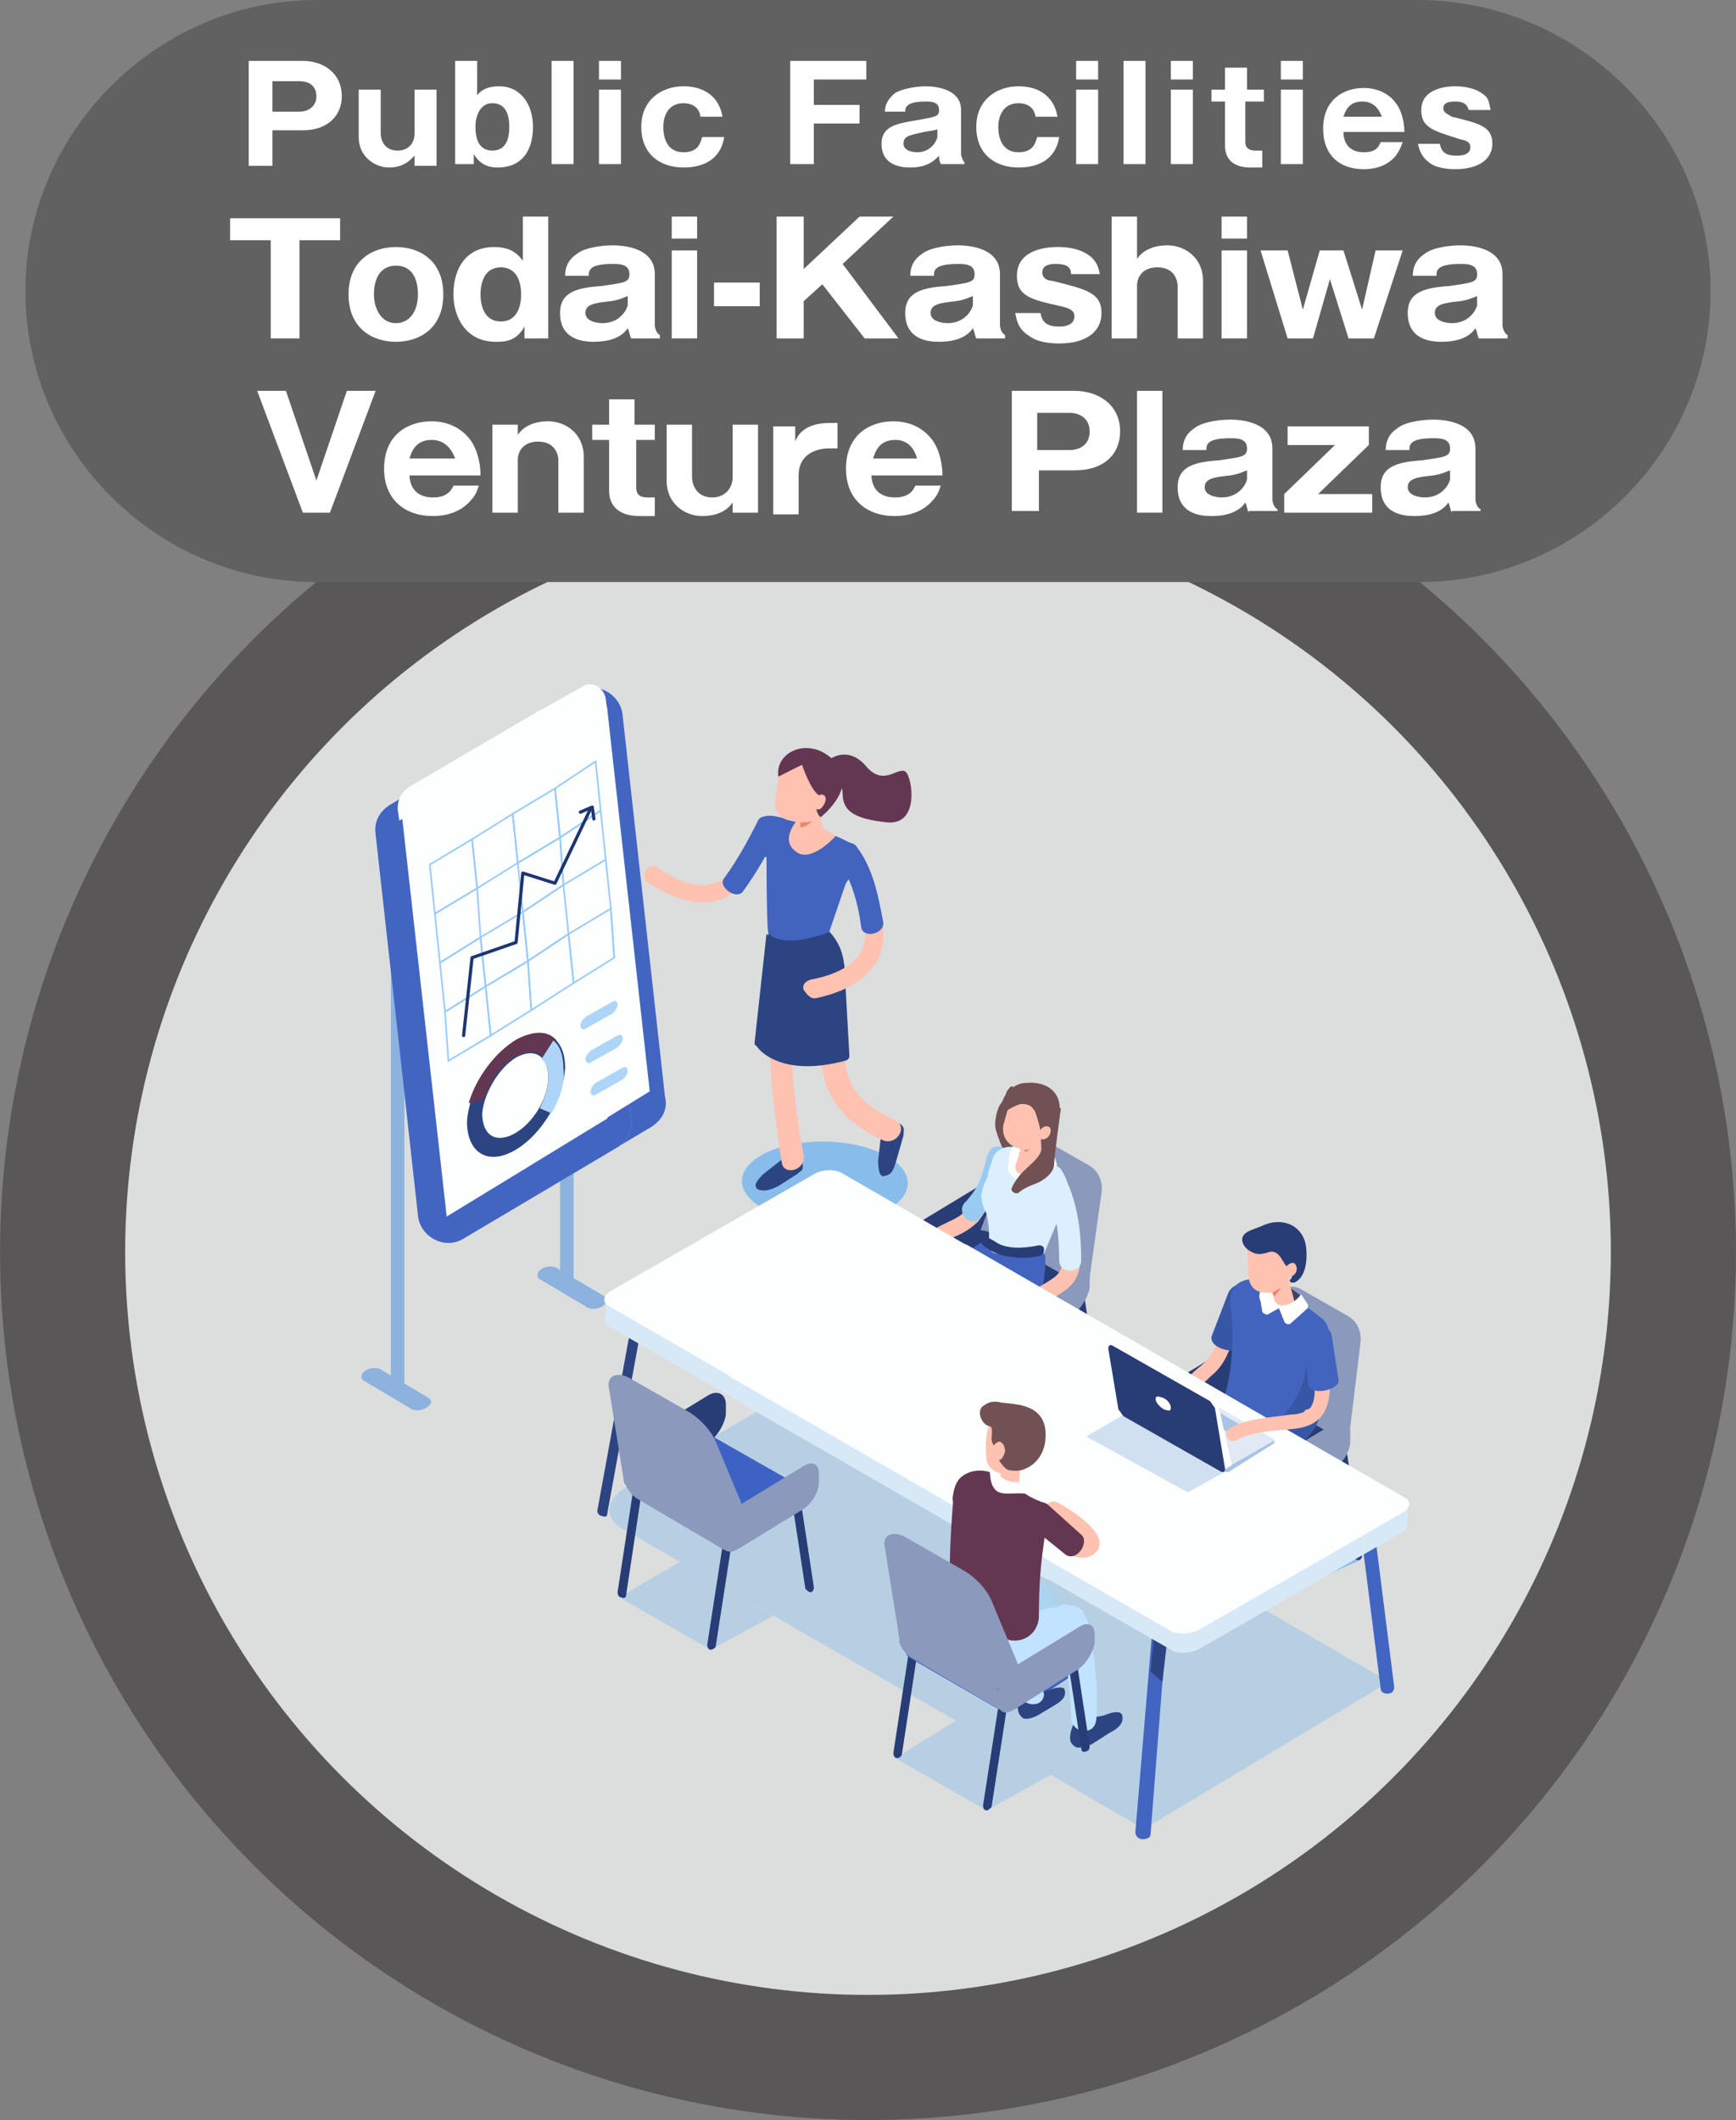 <?xml version="1.0" encoding="utf-8"?>
<!-- Generator: Adobe Illustrator 27.1.1, SVG Export Plug-In . SVG Version: 6.00 Build 0)  -->
<svg version="1.1" id="レイヤー_1" xmlns="http://www.w3.org/2000/svg" xmlns:xlink="http://www.w3.org/1999/xlink" x="0px"
	 y="0px" viewBox="0 0 102.6 125.3" style="enable-background:new 0 0 102.6 125.3;" xml:space="preserve">
<rect x="0" y="0" width="102.6" height="125.3" fill="#808080" stroke="none"/>
<style type="text/css">
	.st0{fill:#DCDDDD;stroke:#595757;stroke-width:7.395;stroke-miterlimit:10;}
	.st1{opacity:0.43;fill:#88BDEB;}
	.st2{fill:#88BDEB;}
	.st3{fill:#283D75;}
	.st4{fill:#FFC2B0;}
	.st5{fill:#3856A6;}
	.st6{fill:#8A99BC;}
	.st7{fill:#4264BF;}
	.st8{fill:#424268;}
	.st9{fill:#FFFFFF;}
	.st10{fill:#EA8A6C;}
	.st11{fill:#4265C2;}
	.st12{fill:#8CB2DE;}
	.st13{fill:#A8C4E5;}
	.st14{fill:#FDFFFF;}
	.st15{fill:none;stroke:#97CBFF;stroke-width:9.466300e-02;stroke-miterlimit:10;}
	.st16{fill:none;stroke:#1D3570;stroke-width:0.189;stroke-linecap:round;stroke-linejoin:round;stroke-miterlimit:10;}
	.st17{fill:#2C4482;}
	.st18{fill:#633751;}
	.st19{fill:#ADD5F7;}
	.st20{fill:#E1EAF4;}
	.st21{fill:#715154;}
	.st22{fill:#97CBF2;}
	.st23{fill:#D0E7F4;}
	.st24{fill:#DBEFFF;}
	.st25{fill:#D7E8F7;}
	.st26{opacity:0.53;fill:#A8C4E5;}
	.st27{fill:#3D62C4;}
	.st28{fill:#C2E3FF;}
	.st29{fill:#ACD3EF;}
	.st30{fill:#616161;}
</style>
<g>
	<circle class="st0" cx="51.3" cy="74" r="47.6"/>
	<g>
		<g>
			<polygon class="st1" points="36.6,94.4 42,97.5 45.7,95.5 40.2,92.3 			"/>
			<path class="st1" d="M82.1,99.4L51.5,81.7c-1.1-0.6-2.9-0.5-4.1,0.2l-10.4,6c-1.2,0.7-1.3,1.8-0.3,2.4l19.8,11.4l-3.6,2.2
				l5.4,3.1l3.8-2.1l5.5,3.2L82.1,99.4z"/>
		</g>
		<polygon class="st2" points="80.4,92.2 69.8,96.9 62.1,92.9 72.9,86.8 		"/>
		<path class="st3" d="M73.3,82.3l-3.8,2.9c-0.6,0.4-1.1,0-1.1-0.6l-0.1-1.1c0-0.6,0.5-1.5,1.1-1.9l3.8-2.3c0.6-0.4,1.1-0.2,1.1,0.5
			l0,0.6C74.4,81.1,73.9,82,73.3,82.3z"/>
		<g>
			<g>
				<path class="st4" d="M74.4,75.8c-0.4,0.7-0.8,1.3-1.4,1.9c-0.2,0.2-0.4,0.4-0.6,0.7c-0.2,0.3-0.3,0.6-0.5,1
					c-0.2,0.5-0.5,1-0.9,1.3c-0.5,0.4-1,0.9-1.5,1.4c-0.4,0.4,0.2,1,0.6,0.6c0.5-0.5,1-0.9,1.5-1.4c0.5-0.4,0.8-0.9,1-1.4
					c0.2-0.3,0.3-0.7,0.5-1c0.2-0.2,0.4-0.4,0.6-0.6c0.6-0.6,1.1-1.3,1.4-2C75.3,75.7,74.6,75.3,74.4,75.8L74.4,75.8z"/>
			</g>
		</g>
		<path class="st5" d="M72.6,76.4l-1,2.6c-0.1,0.8,1.7,1.1,1.8,0.5l0.8-2.5c0.1-0.4-0.1-0.8-0.5-1h0C73.2,75.8,72.8,76,72.6,76.4z"
			/>
		<path class="st3" d="M80.3,92.2L80.3,92.2c0.1,0,0.2-0.1,0.2-0.3l-0.9-6.1c0-0.1-0.1-0.2-0.3-0.2l0,0c-0.1,0-0.2,0.1-0.2,0.3
			l0.9,6.1C80.1,92.2,80.2,92.2,80.3,92.2z"/>
		<path class="st6" d="M73.1,82l1.9-5c0.3-0.8,1.2-1.2,1.9-0.8l2.8,1.6c0.5,0.3,0.8,0.9,0.7,1.6L79.6,86L73.1,82z"/>
		<path class="st3" d="M74.6,88.2l-5.4-3.1c-0.5-0.3-0.3-0.9,0.5-1.4l1.9-1.3c0.7-0.5,1.8-0.6,2.3-0.4l5.4,3.1
			c0.5,0.3,0.3,0.9-0.5,1.4l-1.9,1.3C76.1,88.3,75.1,88.5,74.6,88.2z"/>
		<path class="st7" d="M72.1,83.1c0.1,0.2,1.1-2.5,0.6-6.2l5,2.4c-0.1,2.4-0.9,3.2-1.6,6.2L72.1,83.1z"/>
		<path class="st5" d="M74.8,84.4c0.1,0.2,2.7-1.6,2.4-4.6c0-0.4-0.3-0.3,0.1-0.2l0.5-0.3c0.1,2,0.9,2.1,0.1,4.7
			c-0.2,0.6-1.2,1.8-1.8,1.4L74.8,84.4z"/>
		<path class="st7" d="M73,76c-0.2,0.2-0.3,0.6-0.3,0.9c0,0.5,0.2,1.2,0.7,1.4l4.9,1.9c0,0,0.7-1.6-0.2-2.3
			c-0.5-0.4-1.6-1.2-2.2-1.7C75,75.6,73.7,75.3,73,76z"/>
		<path class="st8" d="M76.7,77.5l-2.1-0.6l0.5-1.2c0.7,0.1,1.2,0.4,1.8,0.9L76.7,77.5z"/>
		<path class="st9" d="M75.8,77.2c0,0-0.6-0.1-0.6-1.1L74.8,76c-0.1,0-0.2,0-0.3,0.3c-0.1,0.2-0.1,0.4,0,0.6l0.1,0.6
			c0,0.1,0.2,0.2,0.3,0.2L75.8,77.2z"/>
		<path class="st4" d="M75.3,76.8l-0.5-1.8l1.3,0.4l0.4,1.5C76.6,77,75.7,77.7,75.3,76.8z"/>
		<path class="st4" d="M75.2,76.4l-0.4,0c-0.6,0-1-0.4-1-1l-0.1-1.8c0-0.6,0.4-1,1-1l0.4,0c0.6,0,1,0.4,1,1l0.1,1.8
			C76.2,75.9,75.8,76.4,75.2,76.4z"/>
		<path class="st3" d="M75,74c-0.3,0.1-0.7,0.2-1,0c-0.5-0.2-0.8-0.8-0.4-1.1c0.2-0.2,0.7-0.3,1.1-0.5c1.2-0.5,2.4,0.1,2.5,1.4
			c0,0,0.2,1.6-0.7,2c-0.1,0-0.2,0-0.2,0l0,0c-0.1-0.1-0.1-0.2,0-0.2c0.1-0.2,0.2-0.6-0.3-0.8c-0.1-0.1-0.1-0.2-0.2-0.3
			C75.6,74.1,75.3,73.9,75,74z"/>
		<path class="st4" d="M76.4,75.4c-0.2,0.1-0.3,0.1-0.4-0.1c-0.1-0.2,0-0.5,0.2-0.6c0.2-0.1,0.3-0.1,0.4,0.1S76.6,75.3,76.4,75.4z"
			/>
		<path class="st10" d="M75.2,76.4c0,0,0.5-0.3,0.5-0.3c0,0-0.2,0.4-0.4,0.5L75.2,76.4z"/>
		<path class="st9" d="M75.5,77.1c0,0,0.7,0.3,1.4-0.6l0.4,0.6c0,0.1,0,0.1,0,0.2l-1,0.9c-0.1,0.1-0.3,0.1-0.4-0.1L75.5,77.1z"/>
		<path class="st11" d="M38.5,66.6l-9.1,5.4c-1.1,0.7-2.6-0.1-2.7-1.4L24.2,48c-0.1-0.7,0.2-1.3,0.8-1.7l9.1-5.4
			c1.1-0.7,2.6,0.1,2.7,1.4l2.5,22.5C39.5,65.6,39.1,66.2,38.5,66.6z"/>
		<rect x="23.1" y="57.4" class="st12" width="0.8" height="24.7"/>
		<rect x="33.1" y="51.5" class="st12" width="0.8" height="24.7"/>
		<path class="st13" d="M36.5,67.8l-9.1,5.4c-1.1,0.7-2.6-0.1-2.7-1.4l-2.5-22.5c-0.1-0.7,0.2-1.3,0.8-1.7l9.1-5.4
			c1.1-0.7,2.6,0.1,2.7,1.4l2.5,22.5C37.4,66.8,37.1,67.4,36.5,67.8z"/>
		<path class="st11" d="M36.5,67.8l-9.1,5.4c-1.1,0.7-2.6-0.1-2.7-1.4l-2.5-22.5c-0.1-0.7,0.2-1.3,0.8-1.7l9.1-5.4
			c1.1-0.7,2.6,0.1,2.7,1.4l2.5,22.5C37.4,66.8,37.1,67.4,36.5,67.8z"/>
		<path class="st12" d="M32,75L32,75c0.3-0.2,0.8-0.2,1,0l2.7,1.6c0.3,0.2,0.2,0.4-0.1,0.6h0c-0.3,0.2-0.8,0.2-1,0l-2.7-1.6
			C31.7,75.5,31.7,75.2,32,75z"/>
		<path class="st14" d="M35.9,66.1l-9.5,5.8l-2.7-24.2l8.2-4.8c0.6-0.3,1.4,0,1.4,0.7L35.9,66.1z"/>
		<path class="st14" d="M38.4,64.5L29,70.3l-2.7-24.2l8.2-4.8c0.6-0.3,1.4,0,1.4,0.7L38.4,64.5z"/>
		<path class="st14" d="M35.8,41.3c-0.1-0.7-0.9-1.1-1.4-0.7L31.9,42c-0.1,0-0.1,0-0.2,0.1l-7.5,4.4c-0.5,0.3-0.7,0.8-0.7,1.3
			l0.1,0.7L35.1,42c0.2-0.1,0.6,0,0.8,0.2L35.8,41.3z"/>
		<g>
			<g>
				<path class="st15" d="M25.4,51.1"/>
				<polygon class="st15" points="33.1,49.5 35.5,47.9 35.2,45 32.8,46.6 				"/>
				<polygon class="st15" points="30.6,51 33.1,49.5 32.8,46.6 30.3,48.1 				"/>
				<polygon class="st15" points="28.2,52.5 30.6,51 30.3,48.1 27.9,49.6 				"/>
				<polygon class="st15" points="25.7,54 28.2,52.5 27.9,49.6 25.4,51.1 				"/>
				<polygon class="st15" points="33.3,52.3 35.8,50.8 35.5,47.9 33.1,49.5 				"/>
				<polygon class="st15" points="30.9,53.9 33.3,52.3 33.1,49.5 30.6,51 				"/>
				<polygon class="st15" points="26,56.9 28.4,55.4 28.2,52.5 25.7,54 				"/>
				<line class="st15" x1="35.8" y1="50.8" x2="36.1" y2="53.7"/>
				<polygon class="st15" points="31.2,56.8 33.6,55.2 33.3,52.3 30.9,53.9 				"/>
				<polygon class="st15" points="28.7,58.3 31.2,56.8 30.9,53.9 28.4,55.4 				"/>
				<polygon class="st15" points="26.3,59.8 28.7,58.3 28.4,55.4 26,56.9 				"/>
				<line class="st15" x1="36.1" y1="53.7" x2="36.3" y2="56.6"/>
				<polygon class="st15" points="33.9,58.1 36.3,56.6 36.1,53.7 33.6,55.2 				"/>
				<polygon class="st15" points="31.4,59.7 33.9,58.1 33.6,55.2 31.2,56.8 				"/>
				<polygon class="st15" points="29,61.2 31.4,59.7 31.2,56.8 28.7,58.3 				"/>
				<polygon class="st15" points="26.5,62.7 29,61.2 28.7,58.3 26.3,59.8 				"/>
			</g>
		</g>
		<polyline class="st16" points="27.4,61.2 27.9,56.6 30.5,55.7 30.9,51.6 32.8,52.2 34.9,47.8 		"/>
		<polyline class="st16" points="34.3,48 35,47.7 35.1,48.4 		"/>
		<g>
			<path class="st17" d="M30.6,61.4c-1.6,0.9-2.9,3.1-3,4.9c0,1.8,1.2,2.6,2.8,1.7c1.6-0.9,2.9-3.1,3-4.9
				C33.4,61.3,32.2,60.6,30.6,61.4z M30.5,62.5c1.1-0.6,1.9-0.1,1.9,1.2c0,1.2-0.9,2.7-2,3.3c-1.1,0.6-1.9,0.1-1.9-1.2
				C28.6,64.6,29.5,63.1,30.5,62.5z"/>
			<path class="st18" d="M30.6,61.4c1-0.5,1.8-0.5,2.3,0.1l-0.8,1c-0.3-0.4-0.9-0.4-1.6-0.1c-0.9,0.5-1.6,1.6-1.9,2.6l-0.9,0.2
				C28.1,63.8,29.2,62.2,30.6,61.4z"/>
			<path class="st19" d="M32.6,65.8l-0.7-0.3c0.3-0.6,0.5-1.2,0.5-1.8c0-0.5-0.1-0.9-0.4-1.1l0.7-1.1c0.4,0.3,0.6,0.9,0.6,1.7
				C33.4,64,33.1,64.9,32.6,65.8z"/>
		</g>
		<path class="st19" d="M34.6,60.8l1.6-0.9c0.1-0.1,0.3-0.3,0.3-0.5l0,0c0-0.2-0.1-0.3-0.3-0.2l-1.6,0.9c-0.1,0.1-0.3,0.3-0.3,0.5
			l0,0C34.3,60.8,34.5,60.9,34.6,60.8z"/>
		<path class="st19" d="M34.9,62.8l1.6-0.9c0.1-0.1,0.3-0.3,0.3-0.5l0,0c0-0.2-0.1-0.3-0.3-0.2l-1.6,0.9c-0.1,0.1-0.3,0.3-0.3,0.5
			l0,0C34.6,62.8,34.8,62.9,34.9,62.8z"/>
		<path class="st19" d="M35.2,64.7l1.6-0.9c0.1-0.1,0.3-0.3,0.3-0.5l0,0c0-0.2-0.1-0.3-0.3-0.2L35.2,64c-0.1,0.1-0.3,0.3-0.3,0.5
			l0,0C34.9,64.7,35,64.8,35.2,64.7z"/>
		<path class="st12" d="M21.6,81L21.6,81c0.3-0.2,0.8-0.2,1,0l2.7,1.6c0.3,0.2,0.2,0.4-0.1,0.6l0,0c-0.3,0.2-0.8,0.2-1,0l-2.7-1.6
			C21.3,81.5,21.3,81.2,21.6,81z"/>
		<path class="st6" d="M78.6,87l-3.8,2.3c-0.6,0.4-1.1,0.2-1.1-0.4l0-0.6c0-0.6,0.6-1.4,1.2-1.8l3.8-2.3c0.6-0.4,1.1-0.2,1.1,0.4
			l0,0.6C79.8,85.8,79.3,86.6,78.6,87z"/>
		<g>
			<path class="st17" d="M47.3,74.1l0.5-1.6l0.6-0.6c0.8,0.7,0.6,0.6,0.5,1l-0.5,1.3C48,74.8,47.8,75,47.5,75l0,0
				C47.2,75,47.2,74.6,47.3,74.1z"/>
		</g>
		<path class="st17" d="M35.6,89.6L35.6,89.6c-0.2,0-0.3-0.2-0.3-0.3l2.1-11.5c0-0.2,0.2-0.3,0.3-0.2l0.1,0c0.2,0,0.3,0.2,0.2,0.3
			l-2.1,11.5C35.9,89.6,35.8,89.7,35.6,89.6z"/>
		<path class="st13" d="M75.3,85.3l0-0.2l-0.2,0.1l0-0.1l-5.6-3.3c-0.1,0-0.2,0-0.3,0l-2.4,1.4v0l-0.4,0.2v0.2h0c0,0,0,0,0,0
			l5.9,3.4c0.1,0,0.2,0,0.3,0L75.3,85.3C75.3,85.3,75.3,85.3,75.3,85.3L75.3,85.3z"/>
		<path class="st20" d="M72.2,86.8l-5.9-3.4c-0.1,0-0.1-0.1,0-0.2l2.8-1.6c0.1,0,0.2-0.1,0.3,0l5.9,3.4c0.1,0,0.1,0.1,0,0.2
			l-2.8,1.6C72.4,86.8,72.2,86.8,72.2,86.8z"/>
		<path class="st13" d="M72.6,84.6l-1.4-0.8c0,0,0,0,0,0l0.7-0.4c0,0,0,0,0.1,0l1.4,0.8c0,0,0,0,0,0L72.6,84.6
			C72.6,84.6,72.6,84.6,72.6,84.6z"/>
		<path class="st9" d="M72,83c0-0.2-0.1-0.3-0.3-0.4l-5.8-3.3c-0.1,0-0.1,0-0.1,0l0,0l0,0c0,0,0,0,0,0l-0.2,0.2l0.2,0l0.6,3.6
			c0,0.2,0.1,0.3,0.3,0.4l5.5,3.1l0.2,0.2l0,0c0.1,0,0.4-0.2,0.4-0.2L72,83z"/>
		<g>
			<path class="st3" d="M57.8,73.2L54,76.1c-0.6,0.4-1.1,0-1.1-0.6l-0.1-1.1c0-0.6,0.5-1.5,1.1-1.9l3.8-2.3c0.6-0.4,1.1-0.2,1.1,0.5
				l0,0.6C58.9,72,58.4,72.8,57.8,73.2z"/>
			<path class="st3" d="M64.8,83.1L64.8,83.1c0.1,0,0.2-0.1,0.2-0.3l-0.9-6.1c0-0.1-0.1-0.2-0.3-0.2l0,0c-0.1,0-0.2,0.1-0.2,0.3
				l0.9,6.1C64.6,83,64.7,83.1,64.8,83.1z"/>
			<path class="st6" d="M57.8,73.1l1.9-5c0.3-0.8,1.2-1.2,1.9-0.8l2.8,1.6c0.5,0.3,0.8,0.9,0.7,1.6l-0.8,5.7L57.8,73.1z"/>
			<path class="st3" d="M59.1,79l-5.4-3.1c-0.5-0.3-0.3-0.9,0.5-1.4l1.9-1.3c0.7-0.5,1.8-0.6,2.3-0.4l5.4,3.1
				c0.5,0.3,0.3,0.9-0.5,1.4l-1.9,1.3C60.6,79.2,59.6,79.3,59.1,79z"/>
			<path class="st6" d="M63.2,77.9l-3.8,2.3c-0.6,0.4-1.1,0.2-1.1-0.4l0-0.6c0-0.6,0.6-1.4,1.2-1.8l3.8-2.3c0.6-0.4,1.1-0.2,1.1,0.4
				l0,0.6C64.3,76.7,63.8,77.5,63.2,77.9z"/>
			<g>
				<path class="st21" d="M59.1,65.3c-0.2,0.3-0.4,1.2-0.2,1.6c0,0.1,0.6,1.7,0.7,1.6c0.1,0,0.9-0.3,0.9-0.3
					c0.2-0.2,1.3,0.9,1.5,0.7c0.2-0.2,0.3-3.2,0.3-3.5c0-0.4-2-0.4-2.2-0.7c0-0.1-0.1-0.1-0.1-0.2l0,0c-0.1-0.1-0.1-0.3-0.2-0.3
					c-0.1,0-0.2,0.2-0.3,0.3C59.4,64.9,59.3,65,59.1,65.3z"/>
			</g>
			<g>
				<path class="st4" d="M58.3,68.4c-0.1,0.7-0.2,1.3-0.5,1.9c-0.3,0.5-0.6,1.2-1,1.5c-0.4,0.3-1,0.5-1.5,0.8
					c-0.6,0.4-1.1,0.9-1.4,1.5c-0.3,0.5,0.5,1,0.8,0.5c0.4-0.7,0.9-1.1,1.7-1.5c0.5-0.2,1-0.5,1.4-0.9c0.8-1,1.3-2.3,1.5-3.6
					C59.3,68.1,58.4,67.8,58.3,68.4L58.3,68.4z"/>
			</g>
			<g>
				<g>
					<path class="st22" d="M58.4,68.2c-0.2,0.6-0.3,1.2-0.6,1.8c-0.2,0.4-0.5,0.8-0.8,1.1c-0.5,0.6,0.4,1.5,0.9,0.9
						c0.4-0.5,0.8-0.9,1-1.5c0.3-0.6,0.4-1.3,0.6-2C59.9,67.8,58.6,67.4,58.4,68.2L58.4,68.2z"/>
				</g>
			</g>
			<path class="st7" d="M58.2,73.3c-2.2,1.4-3.5,2.7-3.5,3.3c0,0,1.1-0.6,2-0.1c1.3,0.7,0.1,1.4,0.1,1.4s4.7,0.3,4.9-2.3
				c0.2-1.6,0-1.5,0-1.5S59.4,74.9,58.2,73.3z"/>
			<g>
				<g>
					<path class="st23" d="M62.4,68.5c-0.5-0.6-1.5-0.9-2.2-0.9c-0.2,0-0.2,0.3,0,0.3c0.7,0,1.5,0.3,2,0.8
						C62.3,68.9,62.5,68.7,62.4,68.5L62.4,68.5z"/>
				</g>
			</g>
			<path class="st24" d="M58.8,68.8c0,0-0.8,1.2-0.8,1.9c0,0.5,0.3,1,0.4,1.2c0.3,1.2,0.1,1.6,0.1,1.9c0,0,0.4,0.7,3.1,0.2l1.4-3.5
				L58.8,68.8z"/>
			<path class="st24" d="M62.8,71.3c0.1-0.1,0.1-0.2,0.1-0.2c0.1-0.6,0.5-0.9-0.2-2c-0.1-0.2-1.6-1-2.7-1.3
				c-0.5-0.1-1.1,0.1-1.3,0.6c-0.1,0.3-0.3,0.9-0.3,0.9c-0.1,1.2,0.5-0.3,0.5,0.3c0,0,0,0,0,0c0,0,0.1,1.1,0.1,1.9
				c0,0.5,0.1,0.9,0.1,1c0,0,0,0,0,0l1.9,1.6l1.1-1.8l0,0L62.8,71.3z"/>
			<path class="st4" d="M60.4,67.8c-0.1,0-0.3,0-0.4,0.1c-0.3,0.3-0.7,1-0.1,1.5c0.8,0.8,2.3-0.7,2.3-0.7
				C61.6,68.2,61,67.9,60.4,67.8z"/>
			<path class="st4" d="M60.5,68.4l-0.1-1.9l1.1,0.6l0.1,1.6C61.5,68.9,60.6,69.4,60.5,68.4z"/>
			<path class="st10" d="M60.5,67.9c0,0,0.6-0.2,0.6-0.2c0,0-0.3,0.3-0.5,0.4L60.5,67.9z"/>
			<path class="st24" d="M62.5,71c-0.1,0.2-0.3,0.4-0.4,0.6c-0.5,0.6-1.2,0.8-1.9,0.6c-1-0.3-2-0.9-2-0.9s0.4,1.4,0.2,2.3
				c-0.1,0.4,0.1,0.1,0.1,0.1c0,0.4,0.5,0.4,0.5,0.4c1.3,0.5,2.7,0,2.7,0l1-2.4L62.5,71z"/>
			<g>
				<path class="st3" d="M58,73.3L58,73.3c0,0.1,0,0.2,0,0.2c0.2,0.2,0.8,0.7,1.8,0.8c0.9,0.1,1.4,0,1.7-0.1c0.1,0,0.2-0.1,0.2-0.3
					l0-0.1c0-0.1-0.1-0.2-0.3-0.2c-0.5,0.1-1.6,0.3-2.4-0.1c-0.3-0.2-0.5-0.3-0.7-0.4C58.3,73.1,58.1,73.1,58,73.3z"/>
			</g>
			<g>
				<path class="st9" d="M59.9,67.7c-0.2,0.3-0.3,0.7-0.3,1.1c-0.1,0.3,0,0.5,0.3,0.8c0.9,0.6,1.9-0.1,2.5-0.7
					c0.2-0.1-0.1-0.4-0.2-0.2c-0.5,0.4-1.3,1.1-1.9,0.7c-0.4-0.2-0.3-0.5-0.2-0.8c0.1-0.2,0.1-0.4,0.2-0.6
					C60.3,67.7,60,67.5,59.9,67.7L59.9,67.7z"/>
			</g>
			<path class="st4" d="M60.3,67.9l-0.3-0.1c-0.5-0.2-0.8-0.7-0.7-1.3l0.5-1.8c0.2-0.5,0.7-0.8,1.3-0.7l0.3,0.1
				c0.5,0.2,0.8,0.7,0.7,1.3l-0.5,1.8C61.4,67.7,60.8,68.1,60.3,67.9z"/>
			<g>
				<path class="st4" d="M62.2,70.7c0.1,0.9,0.3,1.7,0.5,2.6c0.1,0.8,0.3,1.7-0.4,2.2c-1.1,0.8-2.4,1.1-2.7,2.6
					c-0.1,0.6,0.8,0.9,0.9,0.3c0.3-1.5,2.2-1.5,3-2.7c0.5-0.7,0.3-1.6,0.2-2.4c-0.1-0.9-0.3-1.8-0.5-2.7
					C63,69.8,62.1,70.1,62.2,70.7L62.2,70.7z"/>
			</g>
			<g>
				<g>
					<path class="st24" d="M61.8,70c0.6,1.5,0.8,2.9,0.8,4.5c0,0.8,1.3,0.8,1.3,0c0-1.7-0.2-3.3-0.9-4.8
						C62.7,68.9,61.5,69.2,61.8,70L61.8,70z"/>
				</g>
			</g>
			<path class="st21" d="M61.1,65.6c-0.3-0.6-1.1-0.2-1.5-0.4c-0.4-0.3-0.1-0.7,0.2-0.9c0.2-0.1,0.4-0.3,0.9-0.3
				c1.2-0.1,2.1,0.6,1.9,1.8c0,0,0,1.9-1,1.9l0-0.6c0,0,0.4-0.3-0.1-0.8c-0.1-0.1-0.1-0.1-0.1-0.3C61.5,65.6,61.2,65.7,61.1,65.6z"
				/>
			<path class="st21" d="M61.1,65.5c0,0,0.7,1.7,0.4,2.6c-0.3,0.7-1.2,1-1.7,2.1c-0.1,0.2,0.2,0.4,0.4,0.3c0.2-0.2,0.6-0.4,0.9-0.5
				c0.8-0.3,1.2-0.8,1.2-1.2c0-0.4,0.4-3.3,0.4-3.3l-1.6-0.6L61.1,65.5z"/>
			<path class="st21" d="M59.2,66c0,0,0.2-0.6,1.7-0.9c1.5-0.4,0.1,0,0.1,0l-1.3-0.6C59.7,64.4,59,64.9,59.2,66z"/>
			<path class="st4" d="M61.8,67.3c-0.2,0.1-0.4,0-0.4-0.2c0-0.2,0.1-0.4,0.3-0.5c0.2-0.1,0.4,0,0.4,0.2C62.1,67,62,67.2,61.8,67.3z
				"/>
		</g>
		<g>
			
				<ellipse transform="matrix(1.774161e-02 -1 1 1.774161e-02 -22.012 117.329)" class="st2" cx="48.7" cy="69.9" rx="2.4" ry="4.9"/>
			<path class="st4" d="M46.4,53c0.1,0,0.2,0.1,0.3,0.1c0.2,0,0.5-0.1,0.7-0.2c0,0,0,0,0.1,0c0,0,0-0.1,0-0.1
				c-0.1-0.3-0.2-0.3-0.4-0.4c-0.1-0.1-0.2-0.2-0.2-0.2c-0.1-0.1-0.3-0.2-0.4-0.3v0c-0.2-0.1-0.9-0.5-1,0c-0.1,0.2,0,0.4,0.1,0.5
				c0.1,0.2,0.2,0.3,0.4,0.4C46,52.8,46.2,52.9,46.4,53z"/>
			<path class="st4" d="M47.4,52.5c-0.1-0.2-0.1-0.3-0.2-0.5c-0.1-0.1-0.2-0.2-0.3-0.3c-0.3-0.1-0.7-0.3-0.9-0.2
				c-0.2,0.1,0,0.4,0.1,0.5c0.2,0.3,0.6,0.5,1,0.6c0.1,0,0.1,0,0.1,0c0,0-0.1,0-0.1,0C47.2,52.8,47.5,52.7,47.4,52.5z"/>
			<polygon class="st23" points="47.3,52.4 47.6,52.7 47,53.4 46.7,53.1 			"/>
			<path class="st17" d="M45.1,69.4l1.4-1.1l0.8-0.1c0.3,1.1,0.1,0.9-0.2,1.2L46,70.1c-0.6,0.3-0.9,0.3-1.2,0.2l0,0
				C44.5,70.1,44.7,69.8,45.1,69.4z"/>
			<path class="st17" d="M51.9,68.6l0.2-1.8l0.5-0.7c1,0.5,0.8,0.5,0.8,1L53,68.5c-0.2,0.7-0.3,0.9-0.7,1l0,0
				C52,69.6,51.9,69.2,51.9,68.6z"/>
			<g>
				<path class="st4" d="M38.2,52.1C38.3,52.2,38.3,52.2,38.2,52.1c1.7,1.1,3.1,1.5,4.3,1.1c1.1-0.4,2-1.4,2.7-3
					c0.1-0.3,0-0.6-0.3-0.7c-0.3-0.1-0.6,0-0.7,0.3c-0.5,1.3-1.2,2.2-2,2.4c-0.9,0.3-2,0-3.3-0.9c-0.2-0.2-0.6-0.1-0.7,0.1
					C38,51.7,38.1,52,38.2,52.1z"/>
			</g>
			<g>
				<path class="st7" d="M46,49.1c-0.6,1.3-1.3,2.5-2.1,3.6c-0.4,0.5-1.5-0.3-1.1-0.8c0.8-1.1,1.4-2.2,2-3.4
					C45.1,47.9,46.3,48.5,46,49.1L46,49.1z"/>
			</g>
			<g>
				<path class="st4" d="M46.7,57.2c-0.1,3.7,0.1,7.4,0.8,11.1c0.1,0.9-1.2,1.2-1.3,0.4c-0.6-3.8-0.9-7.6-0.8-11.4
					C45.4,56.3,46.7,56.3,46.7,57.2L46.7,57.2z"/>
			</g>
			<g>
				<path class="st4" d="M49.5,58.2c0.2,1.6,0.2,3.3,0.5,4.9c0.3,1.6,1.4,2.4,2.9,3.1c0.8,0.4,0.1,1.5-0.7,1.2
					c-1.5-0.7-2.9-1.7-3.4-3.4c-0.5-1.7-0.3-3.6-0.6-5.4C48,57.7,49.4,57.4,49.5,58.2L49.5,58.2z"/>
			</g>
			<path class="st17" d="M49.9,57.6c-0.1,1.9-1.4,2.1-2.6,1.4c-1.2-0.7-1.9-2.3-1.9-3.8c0,0,0.7-2.1,1.9-1.4
				C48.5,54.5,50,55.4,49.9,57.6z"/>
			<path class="st7" d="M45.6,49.6l-0.3,0.6c0,0,0,4.5,0.1,4.9c0,0,0.5,1.1,3.6,0l1.3-3.8L45.6,49.6z"/>
			<path class="st7" d="M50.2,51.9c0.1-0.1,0.5,0,0.5,0c0.1-0.7,0.7-0.9-0.2-1.9c-0.1-0.2-2.4-1.2-3.6-1.5c-0.6-0.1-1.7-0.6-2,0
				c-0.1,0.3,0.3,1.7,0.3,1.7c-0.1,1.2,0.5-0.4,0.6,0.3c0,0,0,0,0,0c0,0,0.1,1.1,0.3,2c0.1,0.6,0.1,1,0.1,1c0,0,0,0,0,0l2.1,1.6
				l1.1-2l0,0L50.2,51.9z"/>
			<path class="st4" d="M47.1,48.5c0,0-1,1.1-0.1,1.8c0.9,0.8,2.4-0.9,2.4-0.9C48.6,48.9,47.8,48.5,47.1,48.5z"/>
			<path class="st17" d="M45.3,55.2l-0.7,6.4c0,0.1,0,0.2,0.1,0.2c0.3,0.5,1.7,1.7,4.8,1c0.4-0.1,0.7-0.1,0.7-0.4L49.9,57l-2,0.3
				L45.3,55.2z"/>
			<path class="st4" d="M47.6,49.1l-0.5-1.9l1.2,0.4l0.4,1.6C48.8,49.4,48,50.1,47.6,49.1z"/>
			<path class="st4" d="M47.1,48.6l-0.4-0.1c-0.6-0.1-1-0.6-0.9-1.2l0.3-1.9c0.1-0.6,0.6-1,1.2-0.9l0.4,0.1c0.6,0.1,1,0.6,0.9,1.2
				l-0.3,1.9C48.2,48.2,47.7,48.6,47.1,48.6z"/>
			<path class="st10" d="M47.3,48.6c0.2,0,0.6,0,0.7-0.1c0,0-0.3,0.4-0.7,0.4L47.3,48.6z"/>
			<path class="st18" d="M47.4,45.2c0,0,0.5,1.5,1,1.8l-0.1,0.3c-0.1,0.3-0.1,0.6,0.1,0.9l0.1,0.1c0,0,2.6-2,0.5-3.6
				c-1.4-1.1-3.2-0.2-3,1.2L47.4,45.2z"/>
			<path class="st4" d="M48.5,47.8c-0.2,0.1-0.4,0-0.4-0.2c0-0.2,0.1-0.5,0.3-0.6c0.2-0.1,0.4,0,0.4,0.2
				C48.8,47.4,48.7,47.6,48.5,47.8z"/>
			<path class="st18" d="M49,44.9c0,0,1.1-0.9,2.2,0.4c1.1,1.3,2-0.2,2.4,0.4c0.4,0.7,0.6,3.1-1.2,2.9c-1.8-0.2-2.6-0.6-2.6-1.7
				c0-1-1.2-0.9-1.2-0.9L49,44.9z"/>
			<g>
				<path class="st4" d="M48.1,59c0,0,0.1,0,0.1,0c1.9-0.4,3.1-1.2,3.7-2.3c0.5-1.1,0.4-2.4-0.3-4c-0.1-0.3-0.4-0.4-0.7-0.3
					c-0.3,0.1-0.4,0.4-0.3,0.7c0.6,1.3,0.7,2.4,0.3,3.1c-0.4,0.8-1.4,1.4-3,1.7c-0.3,0.1-0.5,0.3-0.4,0.6C47.7,58.8,47.9,59,48.1,59
					z"/>
			</g>
			<g>
				<g>
					<path class="st7" d="M50.6,50c1,1.3,1.3,2.9,1.6,4.5c0.1,0.7-1.2,1-1.3,0.3c-0.2-1.5-0.6-2.9-1.5-4.2
						C48.9,50,50.2,49.5,50.6,50L50.6,50z"/>
				</g>
			</g>
		</g>
		<g>
			<rect x="35.8" y="76.8" class="st25" width="2.1" height="1.2"/>
			<rect x="73.7" y="84.5" class="st25" width="2.1" height="1.2"/>
			<path class="st25" d="M61.8,93.3L36,78.4c-0.4-0.2-0.4-0.6,0.1-0.9l12-6.9c0.5-0.3,1.2-0.3,1.6-0.1l25.8,14.9
				c0.4,0.2,0.4,0.6-0.1,0.9l-12,6.9C62.9,93.5,62.2,93.5,61.8,93.3z"/>
			<path class="st14" d="M61.8,92.1L36,77.2c-0.4-0.2-0.4-0.6,0.1-0.9l12-6.9c0.5-0.3,1.2-0.3,1.6-0.1l25.8,14.9
				c0.4,0.2,0.4,0.6-0.1,0.9l-12,6.9C62.9,92.3,62.2,92.3,61.8,92.1z"/>
		</g>
		<g>
			<path class="st11" d="M82,100.1L82,100.1c0.3,0,0.4-0.2,0.4-0.4L81,88.6c0-0.2-0.2-0.3-0.4-0.3l-0.1,0c-0.2,0-0.3,0.2-0.3,0.4
				l1.4,11.1C81.6,100,81.8,100.1,82,100.1z"/>
			<path class="st11" d="M67.5,108.7L67.5,108.7c-0.2,0-0.4-0.2-0.4-0.4l1.5-17.9c0-0.2,0.2-0.4,0.4-0.4l0,0c0.2,0,0.4,0.2,0.4,0.4
				L68,108.4C68,108.6,67.8,108.7,67.5,108.7z"/>
			<polygon class="st17" points="68.7,99.4 68,98.8 68.2,96.7 69,96.8 			"/>
			<g>
				<rect x="43.2" y="81" class="st25" width="2.1" height="1.2"/>
				<rect x="81.1" y="88.8" class="st25" width="2.1" height="1.2"/>
				<path class="st25" d="M69.2,97.5L43.4,82.7c-0.4-0.2-0.4-0.6,0.1-0.9l12-6.9c0.5-0.3,1.2-0.3,1.6-0.1l25.8,14.9
					c0.4,0.2,0.4,0.6-0.1,0.9l-12,6.9C70.3,97.7,69.6,97.8,69.2,97.5z"/>
				<path class="st14" d="M69.2,96.4l-26-15c-0.4-0.2-0.1-0.5,0.4-0.8l12-6.9c0.5-0.3,1.2-0.3,1.6-0.1l25.8,14.9
					c0.4,0.2,0.4,0.6-0.1,0.9l-12,6.9C70.3,96.6,69.6,96.6,69.2,96.4z"/>
			</g>
		</g>
		<polygon class="st26" points="73.8,86.2 70.2,88.2 64.2,84.9 67.8,82.8 		"/>
		<g>
			<path class="st13" d="M75.3,85.3l0-0.2l-0.2,0.1l0-0.1l-5.6-3.3c-0.1,0-0.2,0-0.3,0l-2.4,1.4v0l-0.4,0.2v0.2h0c0,0,0,0,0,0
				l5.9,3.4c0.1,0,0.2,0,0.3,0L75.3,85.3C75.3,85.4,75.3,85.3,75.3,85.3L75.3,85.3z"/>
			<path class="st20" d="M72.1,86.8l-5.9-3.4c-0.1,0-0.1-0.1,0-0.2l2.8-1.6c0.1,0,0.2-0.1,0.3,0l5.9,3.4c0.1,0,0.1,0.1,0,0.2
				l-2.8,1.6C72.3,86.9,72.2,86.9,72.1,86.8z"/>
			<path class="st13" d="M72.5,84.6l-1.4-0.8c0,0,0,0,0,0l0.7-0.4c0,0,0,0,0.1,0l1.4,0.8c0,0,0,0,0,0L72.5,84.6
				C72.6,84.6,72.6,84.7,72.5,84.6z"/>
			<path class="st9" d="M72,83c0-0.2-0.1-0.3-0.3-0.4l-5.8-3.3c-0.1,0-0.1,0-0.1,0l0,0l0,0c0,0,0,0,0,0l-0.2,0.2l0.2,0l0.6,3.6
				c0,0.2,0.1,0.3,0.3,0.4l5.5,3.1l0.2,0.2l0,0c0.1,0,0.4-0.2,0.4-0.2L72,83z"/>
		</g>
		<path class="st3" d="M72.2,87l-5.8-3.3c-0.1-0.1-0.2-0.3-0.3-0.4l-0.6-3.6c0-0.2,0.1-0.2,0.2-0.2l5.8,3.3c0.1,0.1,0.2,0.3,0.3,0.4
			l0.6,3.6C72.4,87,72.3,87,72.2,87z"/>
		<path class="st9" d="M69.2,83.2c0,0.2-0.1,0.2-0.4,0.1c-0.2-0.1-0.5-0.4-0.5-0.6c0-0.2,0.1-0.2,0.4-0.1C69,82.7,69.2,83,69.2,83.2
			z"/>
		<g>
			<g>
				<path class="st4" d="M77.7,82c0,0.3,0,0.6-0.1,0.9c-0.1,0.2-0.1,0.3-0.3,0.4c-0.1,0,0,0-0.1,0c0,0-0.1,0.1-0.1,0.1
					c-0.1,0.1-0.1,0.1-0.2,0.1c-0.2,0.1-0.5,0.1-0.6,0.1c-1.3,0.2-2.5,0.2-3.6,0.8c-0.5,0.3-0.1,1,0.4,0.7c1.2-0.6,2.4-0.5,3.7-0.7
					c0.5-0.1,1-0.3,1.3-0.7c0.4-0.5,0.5-1.2,0.5-1.8C78.5,81.4,77.7,81.4,77.7,82L77.7,82z"/>
			</g>
		</g>
		<path class="st7" d="M77.1,79.1l0.2,2.7c0.2,0.8,2,0.3,1.8-0.3l-0.4-2.6c-0.1-0.4-0.5-0.7-0.9-0.6l0,0
			C77.4,78.3,77.1,78.7,77.1,79.1z"/>
		<path class="st3" d="M47.9,94.1L47.9,94.1c0.1,0,0.2-0.1,0.2-0.3l-0.9-5.9c0-0.1-0.1-0.2-0.3-0.2l0,0c-0.1,0-0.2,0.1-0.2,0.3
			l0.9,5.9C47.7,94,47.8,94.1,47.9,94.1z"/>
		<path class="st3" d="M36.7,94.4L36.7,94.4c-0.1,0-0.2-0.1-0.2-0.3l1.1-7.2c0-0.1,0.1-0.2,0.3-0.2l0,0c0.1,0,0.2,0.1,0.2,0.3
			L37,94.3C37,94.4,36.9,94.5,36.7,94.4z"/>
		<path class="st3" d="M42,97.5L42,97.5c-0.1,0-0.2-0.1-0.2-0.3l1.3-8.4c0-0.1,0.1-0.2,0.3-0.2l0,0c0.1,0,0.2,0.1,0.2,0.3l-1.3,8.4
			C42.3,97.4,42.1,97.5,42,97.5z"/>
		<path class="st27" d="M43.1,90.7l-5.1-2.9c-0.5-0.3-0.3-0.9,0.4-1.3l1.8-1.2c0.7-0.5,1.7-0.6,2.1-0.3l5.1,2.9
			c0.5,0.3,0.3,0.9-0.4,1.3l-1.8,1.2C44.6,90.9,43.6,91,43.1,90.7z"/>
		<path class="st3" d="M41.7,85.4l-3.5,2.7c-0.6,0.4-1,0-1-0.6l-0.1-1c0-0.6,0.5-1.4,1.1-1.8l3.6-2.2c0.6-0.4,1.1-0.1,1.1,0.5l0,0.6
			C42.8,84.3,42.3,85,41.7,85.4z"/>
		<path class="st6" d="M42.8,91.6l-5.1-3c-0.5-0.3-0.7-0.8-0.7-0.8c-0.2-0.4,0.2-0.7,0.7-0.4l4.7,2.8c0.5,0.3,0.7,0.6,0.6,0.9
			C42.9,91,43.4,91.9,42.8,91.6z"/>
		<path class="st6" d="M47.3,89.3l-3.6,2.2c-0.6,0.4-1,0.2-1-0.4l0-0.5c0-0.6,0.5-1.3,1.1-1.7l3.6-2.2c0.6-0.4,1-0.2,1,0.4l0,0.5
			C48.4,88.2,47.9,89,47.3,89.3z"/>
		<path class="st6" d="M36.9,87.7L36,82.1c-0.2-0.8,0.5-1.1,1.3-0.6l3.5,2c0.6,0.4,1.2,1,1.5,1.7l1.5,3.6c0.4,1-0.5,2.1-1.4,1.5
			L36.9,87.7z"/>
		<path class="st3" d="M53,103.9L53,103.9c-0.1,0-0.2-0.1-0.2-0.3l1.1-7.2c0-0.1,0.1-0.2,0.3-0.2l0,0c0.1,0,0.2,0.1,0.2,0.3
			l-1.1,7.2C53.2,103.9,53.1,103.9,53,103.9z"/>
		<path class="st3" d="M58.3,107L58.3,107c-0.1,0-0.2-0.1-0.2-0.3l1.3-8.4c0-0.1,0.1-0.2,0.3-0.2l0,0c0.1,0,0.2,0.1,0.2,0.3
			l-1.3,8.4C58.5,106.9,58.4,107,58.3,107z"/>
		<path class="st27" d="M58.8,100.9L53.8,98c-0.5-0.3-0.3-0.9,0.4-1.3l1.8-1.2c0.7-0.5,1.7-0.6,2.1-0.3l5.1,2.9
			c0.5,0.3,0.3,0.9-0.4,1.3l-1.8,1.2C60.3,101,59.3,101.2,58.8,100.9z"/>
		<path class="st3" d="M57.7,94.2L54.1,97c-0.6,0.4-1,0-1-0.6l-0.1-1c0-0.6,0.5-1.4,1.1-1.8l3.6-2.2c0.6-0.4,1.1-0.1,1.1,0.5l0,0.6
			C58.7,93.1,58.2,93.9,57.7,94.2z"/>
		<path class="st17" d="M65.2,101.4l-1.7,0.3l-0.2,0.6c-0.1,0.4-0.1,0.7,0.2,0.9c0.2,0.2,0.7,0,1-0.1l1.1-0.7
			c0.8-0.4,0.8-0.8,0.7-1.1l0,0C66.1,101.1,65.7,101.2,65.2,101.4z"/>
		<path class="st17" d="M62,99.9l-1.6,0.3l-0.2,0.5c-0.1,0.4,0,0.6,0.2,0.8c0.2,0.2,0.7,0,0.9-0.1l1-0.6c0.7-0.4,0.7-0.7,0.6-1l0,0
			C62.8,99.7,62.4,99.7,62,99.9z"/>
		<path class="st28" d="M61.7,98.6c-0.4,0.3-1.2,1.1-1.4,0.7c0,0.2,0,0.4,0,0.7c0,0.9,1.4,1,1.4,0.1C61.6,99.9,61.7,98.8,61.7,98.6z
			"/>
		<path class="st28" d="M60.8,96c0.2-0.1,1.5,0.2,1.6,0.3c0.1,0.1,0.1,0.1,0,0c0,0,0.2,0.3,0.2,0.3c0,0,0.1,0.2,0.1,0.1
			c0,0.1,0.1,0.2,0.1,0.3c0.2,0.6,0.2,1.2,0.3,1.9c0.1,0.8,0.2,1.7,0.2,2.6c0,0.5,0.4,0.8,0.8,0.8c0.5,0,0.7-0.4,0.7-0.8
			c0.1-1.1,0-2.1-0.1-3.2c0-0.2-0.1-0.4-0.1-0.6c0-0.1,0-0.1,0-0.2c0-0.2,0,0.2,0,0.1c-0.1-0.6,0-1.2-0.3-1.7c-0.4-0.9-0.3-0.7-1-1
			c-1.2-0.5-4.4,2.2-4,1.9C59.4,96.8,60.3,96.1,60.8,96z"/>
		<path class="st29" d="M57.3,97.4c0.8-0.5,1.7-1,2.6-1.5c0.7-0.3,0.5-0.3,1.2-0.5c0.5-0.1,1.3,1.5,1.5-0.5
			c-0.1-0.9-0.5-1.3-1.2-1.4c-0.8,0.2-1.6,0.5-2.3,0.9c-0.9,0.4-1.9,0.9-2.7,1.5C55.5,96.5,56.4,98,57.3,97.4L57.3,97.4z"/>
		<path class="st28" d="M59.8,98.8c0.7-0.4,1.6-1.1,2.3-1.5c0.6-0.3,0.8-0.6,1.4-0.7c0.5-0.1,0.7-0.6,0.6-1.1
			c-0.1-0.5-0.6-0.7-1.1-0.6c-0.3,0.1-0.6,0.1-0.9,0.1c-0.4,0.1-0.7,0.2-1.1,0.4c-0.8,0.4-1.6,0.7-2.4,1.1c-1,0.6-0.1,2.1,0.9,1.5
			L59.8,98.8z"/>
		<path class="st18" d="M56.7,87.4c-0.3,0.4-0.3,0.6-0.4,1.1c0,0.5,0.3,0.9,0.7,1.1l4.6,1.5c0,0,1.3-1.8-0.2-2.4
			c-0.8-0.3-1.3-0.8-1.9-1.2C58.7,86.9,57.5,86.6,56.7,87.4z"/>
		<path class="st18" d="M56.3,95.3c-0.3-0.1-0.2-4.4,0.1-7.3l5.4,2.5c-0.3,1.8-0.4,3.2-0.4,5c0,1.1-1.1,1.8-2.1,1.3L56.3,95.3z"/>
		<g>
			<path class="st4" d="M61.4,90.3c0.6,0.5,1.1,1.1,1.7,1.5c0.4,0.3,1.2,0.4,1.6,0c1.2-1-1.6-2.7-2.2-3c-0.6-0.3-1.1,0.6-0.5,0.9
				c0.6,0.3,1.1,0.6,1.5,1c0.1,0.1,0.3,0.4,0.4,0.5c0,0,0.2,0.5,0.1-0.2c0-0.1,0.2,0-0.1,0c-0.3-0.1-0.5-0.2-0.7-0.5
				c-0.4-0.4-0.9-0.8-1.3-1.1C61.4,89.1,60.9,89.9,61.4,90.3L61.4,90.3z"/>
		</g>
		<path class="st18" d="M60.9,90.2l2.1,1.7c0.7,0.4,1.4-0.8,0.9-1.2l-2-1.8c-0.3-0.2-0.8-0.2-1,0.1l0,0
			C60.6,89.3,60.6,89.9,60.9,90.2z"/>
		<path class="st4" d="M59.1,87.7l0.1-1.7l1.1,0.5l-0.1,1.6C60.3,88.3,59.1,88.3,59.1,87.7z"/>
		<path class="st4" d="M60.6,83.3c0,0,1,0,0.9,1.7c-0.1,1.2-0.8,1.6-1.8,2c-0.6,0.3-1.4-0.2-1.4-0.8c-0.1-0.9,0-1.7,0.3-2.4
			c0-0.7,0.5-0.4,1.4-0.4L60.6,83.3z"/>
		<path class="st21" d="M60.6,86.8c0,0,1.2-0.4,1.2-2c0-1.8-1.7-1.8-2.6-1.9c-0.4-0.1-0.7-0.1-1.1,0.2c-0.4,0.3-0.1,1.1,0.4,1.2
			c0.2,0,0.1,0.6,0.1,0.8c0.1,0.4,0.3,0.5,0.3,0.9c0.1,0.3,0.5,0.9,0.8,0.9C60.3,87,60.6,86.8,60.6,86.8z"/>
		<path class="st4" d="M58.6,85.7c0,0.3,0.1,0.5,0.3,0.6c0,0,0,0,0.1,0c0.2,0,0.3-0.2,0.4-0.5c0-0.3-0.1-0.5-0.3-0.6
			C58.9,85.2,58.7,85.4,58.6,85.7z"/>
		<path class="st9" d="M60.8,88.3c-1.2-0.2-2.2,0.5-2.3-1.3l0,0c0.2-0.1,0.4,0,0.5,0.1c0.2,0.3,0.6,0.5,1.1,0.5
			c0.2,0,0.3,0.1,0.4,0.2L60.8,88.3z"/>
		<path class="st6" d="M59,101l-5.1-3c-0.5-0.3-0.7-0.8-0.7-0.8c-0.2-0.4,0.2-0.7,0.7-0.4l4.7,2.8c0.5,0.3,0.7,0.6,0.6,0.9
			C59.2,100.5,59.7,101.3,59,101z"/>
		<path class="st6" d="M53.2,97.1l-0.9-5.6c-0.2-0.8,0.5-1.1,1.3-0.6l3.5,2c0.6,0.4,1.2,1,1.5,1.7l1.5,3.6c0.4,1-0.5,2.1-1.4,1.5
			L53.2,97.1z"/>
		<path class="st3" d="M64.2,103.5L64.2,103.5c0.1,0,0.2-0.1,0.2-0.3l-0.9-5.9c0-0.1-0.1-0.2-0.3-0.2l0,0c-0.1,0-0.2,0.1-0.2,0.3
			l0.9,5.9C63.9,103.5,64,103.6,64.2,103.5z"/>
		<path class="st6" d="M63.5,98.8L60,101c-0.6,0.4-1,0.2-1-0.4l0-0.5c0-0.6,0.5-1.3,1.1-1.7l3.6-2.2c0.6-0.4,1-0.2,1,0.4l0,0.5
			C64.6,97.7,64.1,98.5,63.5,98.8z"/>
	</g>
	<g>
		<g>
			<path class="st30" d="M101.1,17.2c0,9.5-7.8,17.2-17.2,17.2H18.7c-9.5,0-17.2-7.8-17.2-17.2S9.3,0,18.7,0h65.1
				C93.3,0,101.1,7.8,101.1,17.2z"/>
		</g>
		<g>
			<path class="st9" d="M17.7,20H16v-5.8h-2.4v-1.3h6.5v1.3h-2.4V20z"/>
			<path class="st9" d="M20.6,17.4c0-2,1.4-2.8,2.8-2.8s2.8,0.8,2.8,2.8c0,2-1.4,2.8-2.8,2.8C22,20.2,20.6,19.4,20.6,17.4z
				 M23.4,15.7c-0.8,0-1.3,0.6-1.3,1.7c0,0.8,0.4,1.7,1.3,1.7c0.8,0,1.3-0.7,1.3-1.7S24.3,15.7,23.4,15.7z"/>
			<path class="st9" d="M30.9,12.8h1.5V20H31l0-0.7c-0.5,0.9-1.2,0.9-1.7,0.9c-1.8,0-2.5-1.5-2.5-2.8c0-1.6,0.8-2.8,2.4-2.8
				c1.2,0,1.5,0.6,1.7,0.8V12.8z M28.4,17.4c0,0.8,0.3,1.6,1.2,1.6c0.9,0,1.2-0.8,1.2-1.6c0-0.8-0.3-1.6-1.2-1.6
				S28.4,16.6,28.4,17.4z"/>
			<path class="st9" d="M37.3,20c-0.1-0.2-0.1-0.4-0.2-0.6c-0.2,0.3-0.7,0.8-2,0.8c-0.6,0-2-0.1-2-1.7c0-1.3,1.1-1.5,2.5-1.6
				c1.3-0.2,1.6-0.2,1.6-0.7c0-0.6-0.6-0.6-1-0.6c-1.4,0-1.4,0.4-1.4,0.7h-1.4c0-0.4,0.1-0.9,0.7-1.3c0.5-0.4,1.6-0.5,2.1-0.5
				c0.8,0,2.5,0.2,2.5,1.7v3c0,0.2,0.1,0.5,0.3,0.6V20H37.3z M37.1,17.5c-0.3,0.1-0.4,0.2-1,0.3c-1,0.1-1.5,0.2-1.5,0.7
				c0,0.6,1,0.6,1,0.6c1.1,0,1.5-0.9,1.5-1.1V17.5z"/>
			<path class="st9" d="M41.2,14.1h-1.5v-1.3h1.5V14.1z M41.2,20h-1.5v-5.2h1.5V20z"/>
			<path class="st9" d="M44.9,18.1h-2.7v-1.4h2.7V18.1z"/>
			<path class="st9" d="M47.5,17.8V20h-1.6v-7.2h1.6v3.1l3.3-3.1h2l-3,2.8l3.3,4.4h-2l-2.5-3.2L47.5,17.8z"/>
			<path class="st9" d="M57.7,20c-0.1-0.2-0.1-0.4-0.2-0.6c-0.2,0.3-0.7,0.8-2,0.8c-0.6,0-2-0.1-2-1.7c0-1.3,1.1-1.5,2.5-1.6
				c1.3-0.2,1.6-0.2,1.6-0.7c0-0.6-0.6-0.6-1-0.6c-1.4,0-1.4,0.4-1.4,0.7h-1.4c0-0.4,0.1-0.9,0.7-1.3c0.5-0.4,1.6-0.5,2.1-0.5
				c0.8,0,2.5,0.2,2.5,1.7v3c0,0.2,0.1,0.5,0.3,0.6V20H57.7z M57.5,17.5c-0.3,0.1-0.4,0.2-1,0.3c-1,0.1-1.5,0.2-1.5,0.7
				c0,0.6,1,0.6,1,0.6c1.1,0,1.5-0.9,1.5-1.1V17.5z"/>
			<path class="st9" d="M63.3,16.2c0-0.5-0.4-0.6-0.9-0.6c-0.2,0-0.8,0-0.8,0.5c0,0.4,0.4,0.5,0.6,0.5c2,0.5,2.9,0.7,2.9,1.9
				c0,1.1-0.9,1.8-2.5,1.8c-0.6,0-1.3-0.1-1.7-0.4c-0.7-0.4-0.8-0.9-0.9-1.4h1.5c0.1,0.7,0.6,0.8,1.1,0.8c0.8,0,0.9-0.4,0.9-0.6
				c0-0.4-0.4-0.5-0.8-0.6c-1.8-0.4-2.6-0.6-2.6-1.8c0-1.7,2.1-1.7,2.4-1.7c0.3,0,1.3,0,2,0.6c0.3,0.3,0.4,0.5,0.5,1H63.3z"/>
			<path class="st9" d="M67.2,12.8v2.5c0.2-0.3,0.7-0.8,1.8-0.8c1,0,2.1,0.7,2.1,2.1V20h-1.5v-3.1c0-0.2-0.1-1.1-1.2-1.1
				c-0.8,0-1.2,0.5-1.2,1.1V20h-1.5v-7.2H67.2z"/>
			<path class="st9" d="M73.7,14.1h-1.5v-1.3h1.5V14.1z M73.7,20h-1.5v-5.2h1.5V20z"/>
			<path class="st9" d="M79.4,14.8l1.1,3.5l0.8-3.5h1.6L81.2,20h-1.5l-1.1-3.5L77.6,20h-1.5l-1.6-5.2h1.6l0.9,3.5l1-3.5H79.4z"/>
			<path class="st9" d="M87.4,20c-0.1-0.2-0.1-0.4-0.2-0.6c-0.2,0.3-0.7,0.8-2,0.8c-0.6,0-2-0.1-2-1.7c0-1.3,1.1-1.5,2.5-1.6
				c1.3-0.2,1.6-0.2,1.6-0.7c0-0.6-0.6-0.6-1-0.6c-1.4,0-1.4,0.4-1.4,0.7h-1.4c0-0.4,0.1-0.9,0.7-1.3c0.5-0.4,1.6-0.5,2.1-0.5
				c0.8,0,2.5,0.2,2.5,1.7v3c0,0.2,0.1,0.5,0.3,0.6V20H87.4z M87.3,17.5c-0.3,0.1-0.4,0.2-1,0.3c-1,0.1-1.5,0.2-1.5,0.7
				c0,0.6,1,0.6,1,0.6c1.1,0,1.5-0.9,1.5-1.1V17.5z"/>
			<path class="st9" d="M18.7,28.4l1.8-5.3h1.7l-2.7,7.2h-1.6l-2.7-7.2h1.7L18.7,28.4z"/>
			<path class="st9" d="M24.2,28c0,0.9,0.5,1.4,1.4,1.4c0.9,0,1.1-0.5,1.2-0.7h1.5c-0.1,0.3-0.2,0.6-0.5,0.9
				c-0.6,0.7-1.5,0.9-2.2,0.9c-1.7,0-2.9-1-2.9-2.8c0-2,1.4-2.8,2.8-2.8c1.3,0,2,0.7,2.3,1.1c0.5,0.7,0.6,1.6,0.6,2.1H24.2z
				 M26.9,27.1C26.5,26,25.7,26,25.5,26c-1,0-1.2,0.8-1.3,1.1H26.9z"/>
			<path class="st9" d="M30.6,25.1l0,0.6c0.2-0.3,0.7-0.8,1.8-0.8c1,0,2.1,0.7,2.1,2.1v3.3H33v-3.1c0-0.2-0.1-1.1-1.2-1.1
				c-0.8,0-1.2,0.5-1.2,1.1v3.1h-1.5v-5.2H30.6z"/>
			<path class="st9" d="M37.6,26v2.8c0,0.5,0.3,0.6,0.7,0.6h0.4v1.1c-0.3,0-0.6,0-0.9,0c-1.1,0-1.8-0.5-1.8-1.5v-3h-1v-0.9h1v-1.5
				h1.5v1.5h1.2V26H37.6z"/>
			<path class="st9" d="M43.3,30.3l0-0.6c-0.2,0.3-0.7,0.8-1.8,0.8c-1,0-2.1-0.7-2.1-2.1v-3.3h1.5v3.1c0,0.2,0.1,1.2,1.2,1.2
				c0.7,0,1.2-0.5,1.2-1.2v-3.1h1.5v5.2H43.3z"/>
			<path class="st9" d="M47,25.1l0,1c0.1-0.3,0.5-1.1,2-1.1h0.5v1.5H49c-0.7,0-1.8,0.3-1.8,1.6v2.3h-1.5v-5.2H47z"/>
			<path class="st9" d="M51.5,28c0,0.9,0.5,1.4,1.4,1.4c0.9,0,1.1-0.5,1.2-0.7h1.5c-0.1,0.3-0.2,0.6-0.5,0.9
				c-0.6,0.7-1.5,0.9-2.2,0.9c-1.7,0-2.9-1-2.9-2.8c0-2,1.4-2.8,2.8-2.8c1.3,0,2,0.7,2.3,1.1c0.5,0.7,0.6,1.6,0.6,2.1H51.5z
				 M54.2,27.1C53.9,26,53.1,26,52.9,26c-1,0-1.2,0.8-1.3,1.1H54.2z"/>
			<path class="st9" d="M59.7,23.1h3.8c1.4,0,2.7,0.8,2.7,2.4c0,1.3-0.9,2.3-2.7,2.3h-2.1v2.4h-1.6V23.1z M61.3,26.6h1.9
				c0.6,0,1.2-0.3,1.2-1.1c0-0.7-0.5-1.1-1.2-1.1h-1.9V26.6z"/>
			<path class="st9" d="M68.7,23.1v7.2h-1.5v-7.2H68.7z"/>
			<path class="st9" d="M73.8,30.3c-0.1-0.2-0.1-0.4-0.2-0.6c-0.2,0.3-0.7,0.8-2,0.8c-0.6,0-2-0.1-2-1.7c0-1.3,1.1-1.5,2.5-1.6
				c1.3-0.2,1.6-0.2,1.6-0.7c0-0.6-0.6-0.6-1-0.6c-1.4,0-1.4,0.4-1.4,0.7h-1.4c0-0.4,0.1-0.9,0.7-1.3c0.5-0.4,1.6-0.5,2.1-0.5
				c0.8,0,2.5,0.2,2.5,1.7v3c0,0.2,0.1,0.5,0.3,0.6v0.1H73.8z M73.7,27.8c-0.3,0.1-0.4,0.2-1,0.3c-1,0.1-1.5,0.2-1.5,0.7
				c0,0.6,1,0.6,1,0.6c1.1,0,1.5-0.9,1.5-1.1V27.8z"/>
			<path class="st9" d="M75.9,29.2l3-2.9h-2.8v-1.1h4.8v1.1l-3,2.9h3.2v1.1h-5.2V29.2z"/>
			<path class="st9" d="M85.8,30.3c-0.1-0.2-0.1-0.4-0.2-0.6c-0.2,0.3-0.7,0.8-2,0.8c-0.6,0-2-0.1-2-1.7c0-1.3,1.1-1.5,2.5-1.6
				c1.3-0.2,1.6-0.2,1.6-0.7c0-0.6-0.6-0.6-1-0.6c-1.4,0-1.4,0.4-1.4,0.7h-1.4c0-0.4,0.1-0.9,0.7-1.3c0.5-0.4,1.6-0.5,2.1-0.5
				c0.8,0,2.5,0.2,2.5,1.7v3c0,0.2,0.1,0.5,0.3,0.6v0.1H85.8z M85.7,27.8c-0.3,0.1-0.4,0.2-1,0.3c-1,0.1-1.5,0.2-1.5,0.7
				c0,0.6,1,0.6,1,0.6c1.1,0,1.5-0.9,1.5-1.1V27.8z"/>
		</g>
		<g>
			<path class="st9" d="M14.7,3.6h3.2c1.2,0,2.3,0.7,2.3,2.1c0,1.1-0.8,2-2.3,2h-1.8v2.1h-1.4V3.6z M16.1,6.6h1.6c0.5,0,1-0.3,1-0.9
				c0-0.6-0.4-0.9-1-0.9h-1.6V6.6z"/>
			<path class="st9" d="M24.5,9.7l0-0.5c-0.2,0.2-0.6,0.7-1.5,0.7c-0.8,0-1.8-0.6-1.8-1.8V5.3h1.3v2.6c0,0.2,0.1,1,1,1
				c0.6,0,1-0.4,1-1V5.3h1.3v4.5H24.5z"/>
			<path class="st9" d="M28.1,5.8c0.1-0.2,0.4-0.7,1.4-0.7c1.3,0,2,1.1,2,2.4c0,1.2-0.5,2.4-2.1,2.4c-0.4,0-1-0.1-1.4-0.8l0,0.6
				h-1.1V3.6h1.3V5.8z M28.1,7.5c0,0.7,0.2,1.4,1,1.4c0.8,0,1-0.7,1-1.4s-0.2-1.4-1-1.4C28.4,6.1,28.1,6.8,28.1,7.5z"/>
			<path class="st9" d="M33.9,3.6v6.1h-1.3V3.6H33.9z"/>
			<path class="st9" d="M36.7,4.7h-1.3V3.6h1.3V4.7z M36.7,9.7h-1.3V5.3h1.3V9.7z"/>
			<path class="st9" d="M41.4,6.9c-0.1-0.8-0.9-0.8-1-0.8c-1,0-1.2,0.9-1.2,1.4c0,0.6,0.2,1.5,1.2,1.5c0.9,0,1-0.6,1.1-0.9h1.3
				c-0.2,1.3-1.2,1.8-2.4,1.8c-1.4,0-2.5-0.8-2.5-2.4c0-1.6,1.2-2.4,2.5-2.4c1.2,0,2.1,0.6,2.3,1.8H41.4z"/>
			<path class="st9" d="M50.8,6.2v1.1h-2.7v2.4h-1.4V3.6h4.5v1.1h-3.1v1.5H50.8z"/>
			<path class="st9" d="M55.6,9.7c-0.1-0.2-0.1-0.4-0.1-0.5c-0.2,0.2-0.6,0.7-1.7,0.7c-0.5,0-1.7-0.1-1.7-1.4c0-1.1,1-1.2,2.1-1.4
				c1.1-0.2,1.3-0.2,1.3-0.6C55.5,6,55,6,54.7,6c-1.2,0-1.2,0.4-1.2,0.6h-1.2c0-0.3,0.1-0.7,0.6-1.1c0.5-0.3,1.4-0.4,1.8-0.4
				c0.7,0,2.1,0.2,2.1,1.4v2.6c0,0.1,0.1,0.4,0.2,0.5v0.1H55.6z M55.5,7.6c-0.2,0.1-0.3,0.1-0.9,0.2C53.8,8,53.4,8,53.4,8.5
				C53.4,9,54.2,9,54.2,9c0.9,0,1.2-0.8,1.2-0.9V7.6z"/>
			<path class="st9" d="M61.2,6.9c-0.1-0.8-0.9-0.8-1-0.8c-1,0-1.2,0.9-1.2,1.4C59,8.1,59.2,9,60.2,9c0.9,0,1-0.6,1.1-0.9h1.3
				c-0.2,1.3-1.2,1.8-2.4,1.8c-1.4,0-2.5-0.8-2.5-2.4c0-1.6,1.2-2.4,2.5-2.4c1.2,0,2.1,0.6,2.3,1.8H61.2z"/>
			<path class="st9" d="M64.9,4.7h-1.3V3.6h1.3V4.7z M64.9,9.7h-1.3V5.3h1.3V9.7z"/>
			<path class="st9" d="M67.7,3.6v6.1h-1.3V3.6H67.7z"/>
			<path class="st9" d="M70.5,4.7h-1.3V3.6h1.3V4.7z M70.5,9.7h-1.3V5.3h1.3V9.7z"/>
			<path class="st9" d="M73.6,6v2.4c0,0.4,0.3,0.5,0.6,0.5h0.4v1c-0.3,0-0.5,0-0.7,0c-0.9,0-1.5-0.4-1.5-1.3V6h-0.8V5.3h0.8V4h1.3
				v1.3h1V6H73.6z"/>
			<path class="st9" d="M77,4.7h-1.3V3.6H77V4.7z M77,9.7h-1.3V5.3H77V9.7z"/>
			<path class="st9" d="M79.4,7.8c0,0.7,0.4,1.2,1.2,1.2c0.8,0,0.9-0.4,1-0.6h1.3c-0.1,0.3-0.2,0.5-0.4,0.8
				c-0.5,0.6-1.2,0.8-1.9,0.8c-1.4,0-2.4-0.8-2.4-2.4c0-1.7,1.2-2.4,2.4-2.4c1.1,0,1.7,0.6,1.9,0.9C82.9,6.6,83,7.4,83,7.8H79.4z
				 M81.7,7C81.4,6,80.7,6,80.5,6c-0.8,0-1,0.6-1.1,0.9H81.7z"/>
			<path class="st9" d="M86.8,6.5C86.7,6.1,86.4,6,86,6c-0.2,0-0.7,0-0.7,0.4c0,0.3,0.4,0.4,0.5,0.5c1.7,0.4,2.4,0.6,2.4,1.6
				c0,0.9-0.8,1.5-2.2,1.5c-0.5,0-1.1-0.1-1.4-0.3c-0.6-0.4-0.7-0.8-0.8-1.2h1.3c0.1,0.6,0.5,0.7,1,0.7c0.7,0,0.8-0.3,0.8-0.5
				c0-0.4-0.4-0.4-0.7-0.5C84.6,7.7,84,7.5,84,6.5c0-1.4,1.8-1.4,2-1.4c0.2,0,1.1,0,1.7,0.5c0.3,0.2,0.3,0.5,0.4,0.9H86.8z"/>
		</g>
	</g>
</g>
</svg>
